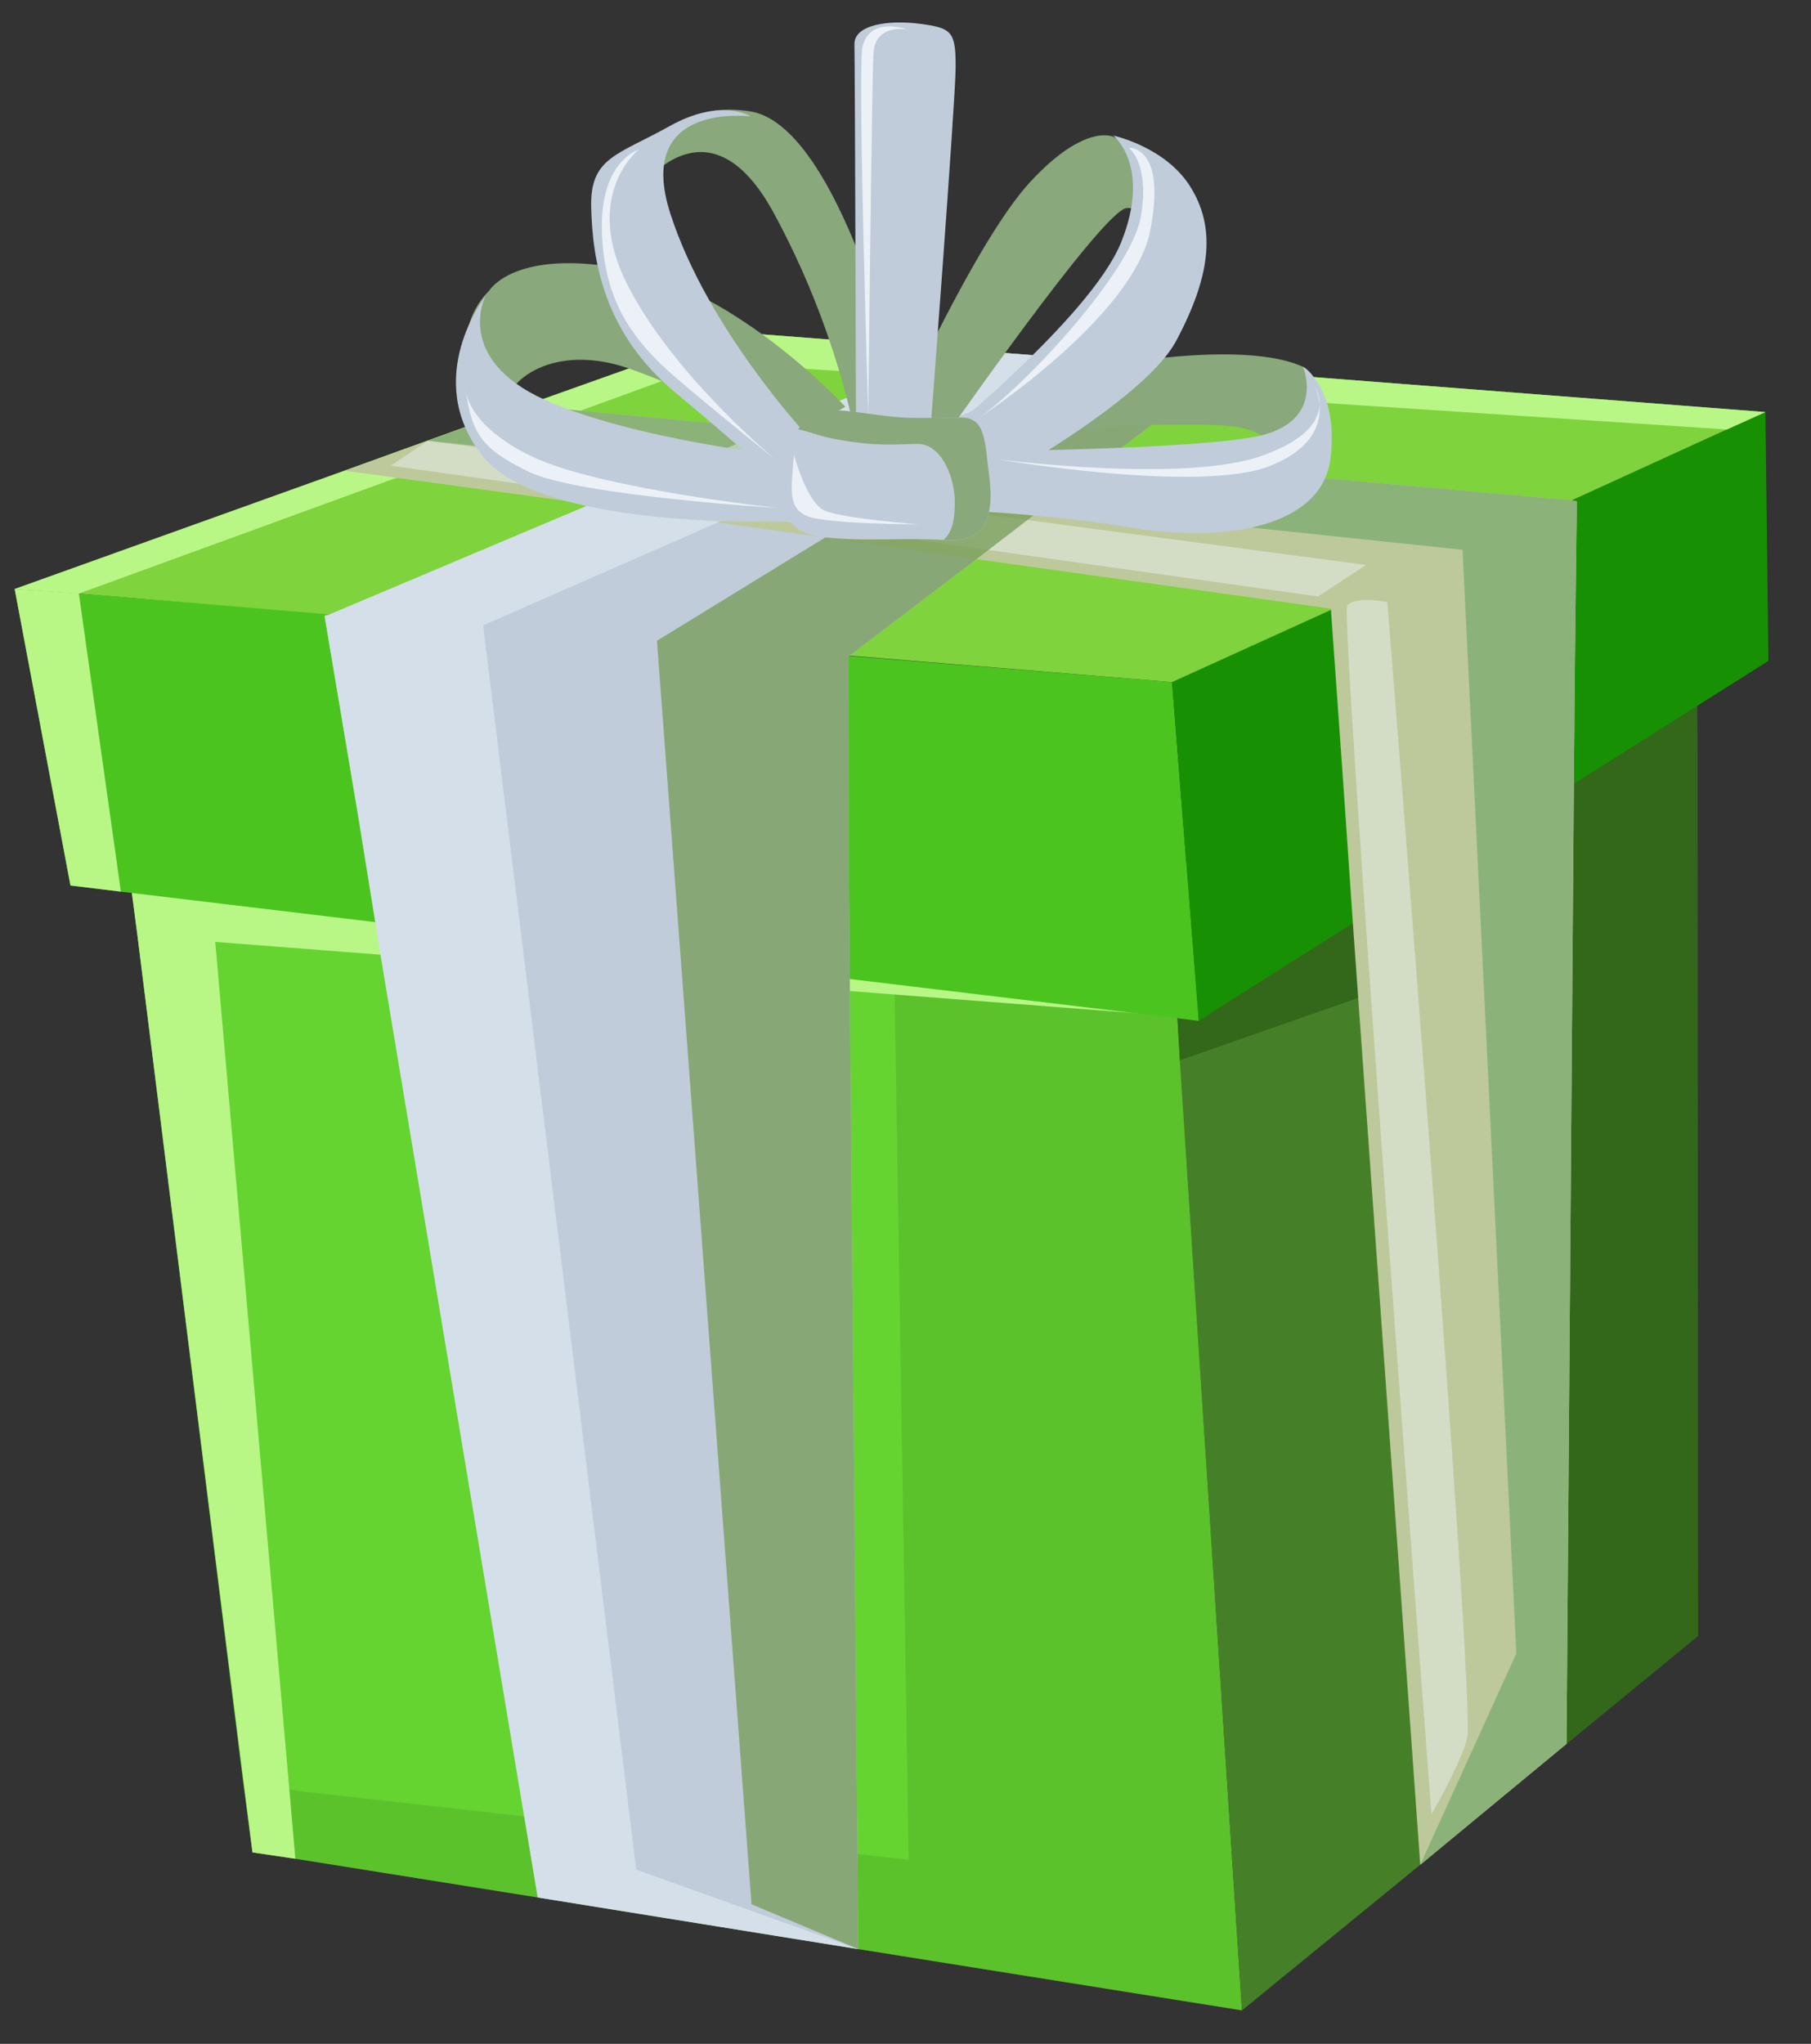<svg width="226" height="255" viewBox="0 0 226 255" fill="none" xmlns="http://www.w3.org/2000/svg">
<rect x="0" y="0" width="226" height="255" fill="#333333" stroke="none"/>
<path d="M154.99 250.824L107.109 243.181L67.102 236.736L36.861 231.909L31.508 231.113L30.325 222.204L17.107 116.369L16.119 108.867L15.11 100.58L44.8 102.442L105.908 106.276L145.648 108.65L146.208 117.732L146.925 126.811L154.99 250.824Z" fill="#65D431"/>
<path opacity="0.16" d="M154.991 250.824L107.11 243.181L67.102 236.736L36.862 231.909L31.508 231.113L30.326 222.204L37.102 223.432L113.394 232.031L111.534 117.104L110.416 116.35L146.208 117.732L146.925 126.811L154.991 250.824Z" fill="#266012"/>
<path d="M26.861 117.516L36.861 231.909L31.508 231.113L17.107 116.369L16.119 108.867L146.925 126.811L26.861 117.516Z" fill="#B8F786"/>
<path d="M211.7 75.017L211.692 80.507L211.824 91.17L211.906 204.106L195.491 217.57L186.593 224.87L177.238 232.653L154.991 250.824L147.23 132.293L146.925 126.811L146.106 113.971L145.649 108.65L148.435 107.319L167.616 97.545L196.538 82.644L211.7 75.017Z" fill="#458029"/>
<path opacity="0.43" d="M211.692 80.507L211.824 91.17L211.905 204.106L195.49 217.571L186.593 224.87L192.437 116.479L147.23 132.293L146.925 126.811L146.106 113.971L211.692 80.507Z" fill="#1C4907"/>
<path d="M149.606 127.366L15.087 111.247L8.793 110.477L1.831 73.49L9.844 74.057L146.265 85.104L149.606 127.366Z" fill="#4BC420"/>
<path d="M220.313 51.412L220.684 82.46L153.151 125.073L149.606 127.366L146.265 85.104L148.434 84.104L220.313 51.412Z" fill="#179103"/>
<path d="M220.312 51.412L215.51 53.581L196.146 62.419L166.094 76.097L146.265 85.104L106.029 81.803L41.122 76.66L9.844 74.057L9.687 74.061L1.83 73.49L42.988 58.728L65.507 50.588L91.29 41.419L119.892 43.624L152.737 46.185L220.312 51.412Z" fill="#7FD33D"/>
<path d="M220.312 51.412L215.51 53.581L88.885 45.249L9.844 74.057L9.687 74.061L1.83 73.49L42.988 58.728L65.507 50.588L91.29 41.419L119.892 43.624L152.737 46.185L220.312 51.412Z" fill="#B8F786"/>
<path d="M152.737 46.185L138.139 57.247L121.855 69.766L106.029 81.803L105.876 81.964L105.908 106.276L106.062 123.526L107.11 243.181L67.102 236.736L47.44 118.841L44.8 102.442L40.499 76.834L41.122 76.66L73.682 62.915L96.48 53.513L119.892 43.624L132.149 44.547L135.766 44.919L152.737 46.185Z" fill="#C0CCDA"/>
<path d="M196.778 62.559L196.538 82.644L196.387 100.216L195.49 217.57L177.237 232.653L168.909 116.333L167.616 97.545L166.094 76.097L166.089 75.94L121.855 69.766L73.682 62.915L42.988 58.728L53.394 54.995L65.507 50.588L96.48 53.513L138.139 57.247L196.147 62.419L196.778 62.559Z" fill="#BDC99B"/>
<path opacity="0.43" d="M170.49 70.487L164.48 74.415L48.774 58.1L53.395 54.995L170.49 70.487Z" fill="#F3F9FF"/>
<path d="M196.778 62.559L196.538 82.644L196.387 100.216L195.491 217.57L177.238 232.653L189.226 206.29L182.514 68.593L53.395 54.995L65.507 50.588L96.481 53.513L138.14 57.247L196.147 62.42L196.778 62.559Z" fill="#8BB279"/>
<path opacity="0.43" d="M79.397 233.266L107.11 243.181L67.102 236.736L47.44 118.841L44.8 102.442L40.499 76.834L41.122 76.66L73.682 62.915L96.48 53.513L119.892 43.624L135.766 44.919L60.291 78.023L79.397 233.266Z" fill="#F3F9FF"/>
<path opacity="0.74" d="M152.737 46.185L138.139 57.247L121.855 69.766L106.029 81.803L105.876 81.964L105.908 106.276L106.062 123.526L107.109 243.181L93.784 237.582L81.984 79.945L137.054 46.139L132.149 44.547L135.766 44.919L152.737 46.185Z" fill="#739B54"/>
<path opacity="0.43" d="M173.124 75.122C173.124 75.122 184.241 213.326 183.085 216.966C181.933 220.761 178.634 226.341 178.634 226.341C178.634 226.341 167.208 76.694 168.118 75.571C169.181 74.287 173.124 75.122 173.124 75.122Z" fill="#F3F9FF"/>
<path d="M15.087 111.247L8.793 110.477L1.831 73.49L9.844 74.057L15.087 111.247Z" fill="#B8F786"/>
<path d="M111.964 51.996C111.964 51.996 121.721 30.085 128.577 22.683C135.434 15.282 138.932 17.07 138.932 17.07C138.932 17.07 145.298 20.505 146.484 23.767C147.67 27.029 144.935 30.24 144.935 30.24C144.935 30.24 143.714 25.724 140.585 25.966C137.611 26.203 117.386 55.3 117.386 55.3L111.964 51.996Z" fill="#89A87B"/>
<path d="M106.692 54.178C106.692 54.178 104.455 41.062 96.534 26.532C88.612 12.002 80.439 22.89 80.439 22.89C80.439 22.89 81.87 12.028 93.682 13.904C105.655 15.932 113.723 53.203 113.723 53.203L106.692 54.178Z" fill="#89A87B"/>
<path d="M118.027 67.36C117.87 67.365 117.87 67.365 117.714 67.369C112.529 67.039 107.998 67.632 102.492 66.997C96.825 66.21 96.854 61.503 98.882 55.331C99.179 54.695 99.318 54.064 99.619 53.585C101.863 49.603 105.997 51.687 113.066 52.123C113.066 52.123 116.361 52.19 119.809 52.097C123.1 52.008 122.871 55.151 123.46 59.527C124.049 63.903 123.215 67.847 118.027 67.36Z" fill="#C0CCDA"/>
<path d="M62.852 50.974C63.52 46.721 69.848 42.941 78.556 45.999C87.264 49.057 97.929 54.886 97.929 54.886L105.501 50.759C105.501 50.759 92.252 36.374 78.22 33.617C64.188 30.86 61.042 36.278 61.042 36.278C61.042 36.278 55.989 40.807 59.459 47.301C62.767 53.643 62.852 50.974 62.852 50.974Z" fill="#89A87B"/>
<path d="M100.737 54.339C100.737 54.339 88.301 41.029 83.679 26.724C79.062 12.575 93.699 14.531 93.699 14.531C93.699 14.531 90.027 12.121 83.539 15.748C77.05 19.374 73.607 19.625 73.777 25.894C73.947 32.164 75.138 41.386 84.282 48.981C93.427 56.577 98.739 61.609 98.739 61.609L100.737 54.339Z" fill="#C0CCDA"/>
<path d="M98.298 56.915C98.298 56.915 79.268 54.921 67.998 49.893C56.566 44.713 60.589 36.918 60.589 36.918C60.589 36.918 52.556 47.175 60.188 56.85C67.665 66.529 100.086 65.023 100.086 65.023L98.298 56.915Z" fill="#C0CCDA"/>
<path d="M162.606 45.76C153.398 41.618 130.337 47.106 130.337 47.106L129.888 53.706C129.888 53.706 150.862 52.196 155.444 53.484C160.027 54.771 158.702 57.944 158.702 57.944C158.702 57.944 162.729 56.11 164.173 51.522C165.465 47.095 162.606 45.76 162.606 45.76Z" fill="#89A87B"/>
<path d="M115.989 55.808C115.989 55.808 136.097 39.734 139.916 30.219C143.736 20.704 138.928 16.913 138.928 16.913C138.928 16.913 145.396 18.306 148.509 23.241C151.623 28.176 151.31 33.989 146.834 42.423C142.362 51.015 118.234 63.433 118.234 63.433L115.989 55.808Z" fill="#C0CCDA"/>
<path d="M119.923 56.329C119.923 56.329 148.931 56.17 157.194 54.377C165.453 52.428 162.606 45.761 162.606 45.761C162.606 45.761 167.071 48.463 166.051 57.118C165.031 65.773 153.007 67.667 141.825 65.931C130.796 64.034 118.238 63.59 118.238 63.59L119.923 56.329Z" fill="#C0CCDA"/>
<path d="M106.819 53.076C106.819 53.076 106.696 8.061 106.628 5.553C106.56 3.045 110.935 2.456 114.87 2.977C118.805 3.498 119.288 3.955 119.254 8.505C119.216 12.898 116.094 53.923 116.094 53.923L106.819 53.076Z" fill="#C0CCDA"/>
<path d="M58.078 48.437C58.854 53.906 59.849 55.918 66.046 58.887C72.242 61.856 97.062 63.38 97.062 63.38C97.062 63.38 74.885 61.001 66.465 56.993C58.045 52.986 58.078 48.437 58.078 48.437Z" fill="#EBF1F7"/>
<path d="M97.061 57.576C97.061 57.576 84.392 47.253 78.436 35.807C72.48 24.361 79.697 18.675 79.697 18.675C79.697 18.675 74.873 20.061 75.111 28.838C75.349 37.616 79.076 42.064 82.46 45.423C85.841 48.625 97.061 57.576 97.061 57.576Z" fill="#EBF1F7"/>
<path d="M108.352 51.78C108.352 51.78 108.793 10.2 109.009 6.587C109.225 2.973 113.164 3.651 113.164 3.651C113.164 3.651 108.255 1.901 107.586 6.155C107.074 10.404 108.352 51.78 108.352 51.78Z" fill="#EBF1F7"/>
<path d="M140.851 18.429C140.851 18.429 143.57 20.395 142.342 27.173C141.11 33.794 128.469 47.627 122.315 52.029C122.315 52.029 141.115 39.755 143.49 29.024C145.704 18.141 140.851 18.429 140.851 18.429Z" fill="#EBF1F7"/>
<path d="M124.497 57.303C124.497 57.303 149.863 61.635 158.549 58.105C167.392 54.572 164.084 48.23 164.084 48.23C164.084 48.23 167.511 53.157 157.884 56.712C148.418 60.419 124.497 57.303 124.497 57.303Z" fill="#EBF1F7"/>
<path d="M118.026 67.36C117.87 67.365 117.87 67.365 117.713 67.369C118.789 66.555 119.212 64.819 119.144 62.311C119.063 59.333 117.386 55.3 114.408 55.38C111.431 55.461 109.241 55.677 104.671 54.86C102.151 54.458 100.72 53.712 99.618 53.585C101.863 49.603 105.997 51.687 113.065 52.123C113.065 52.123 116.36 52.19 119.808 52.097C123.099 52.008 122.87 55.151 123.46 59.527C124.049 63.903 123.215 67.847 118.026 67.36Z" fill="#89A87B"/>
<path d="M99.077 56.737C98.726 61.139 98.315 63.346 100.696 64.379C103.076 65.413 114.681 65.412 114.681 65.412C114.681 65.412 105.253 64.726 102.873 63.693C100.649 62.655 99.077 56.737 99.077 56.737Z" fill="#EBF1F7"/>
</svg>
